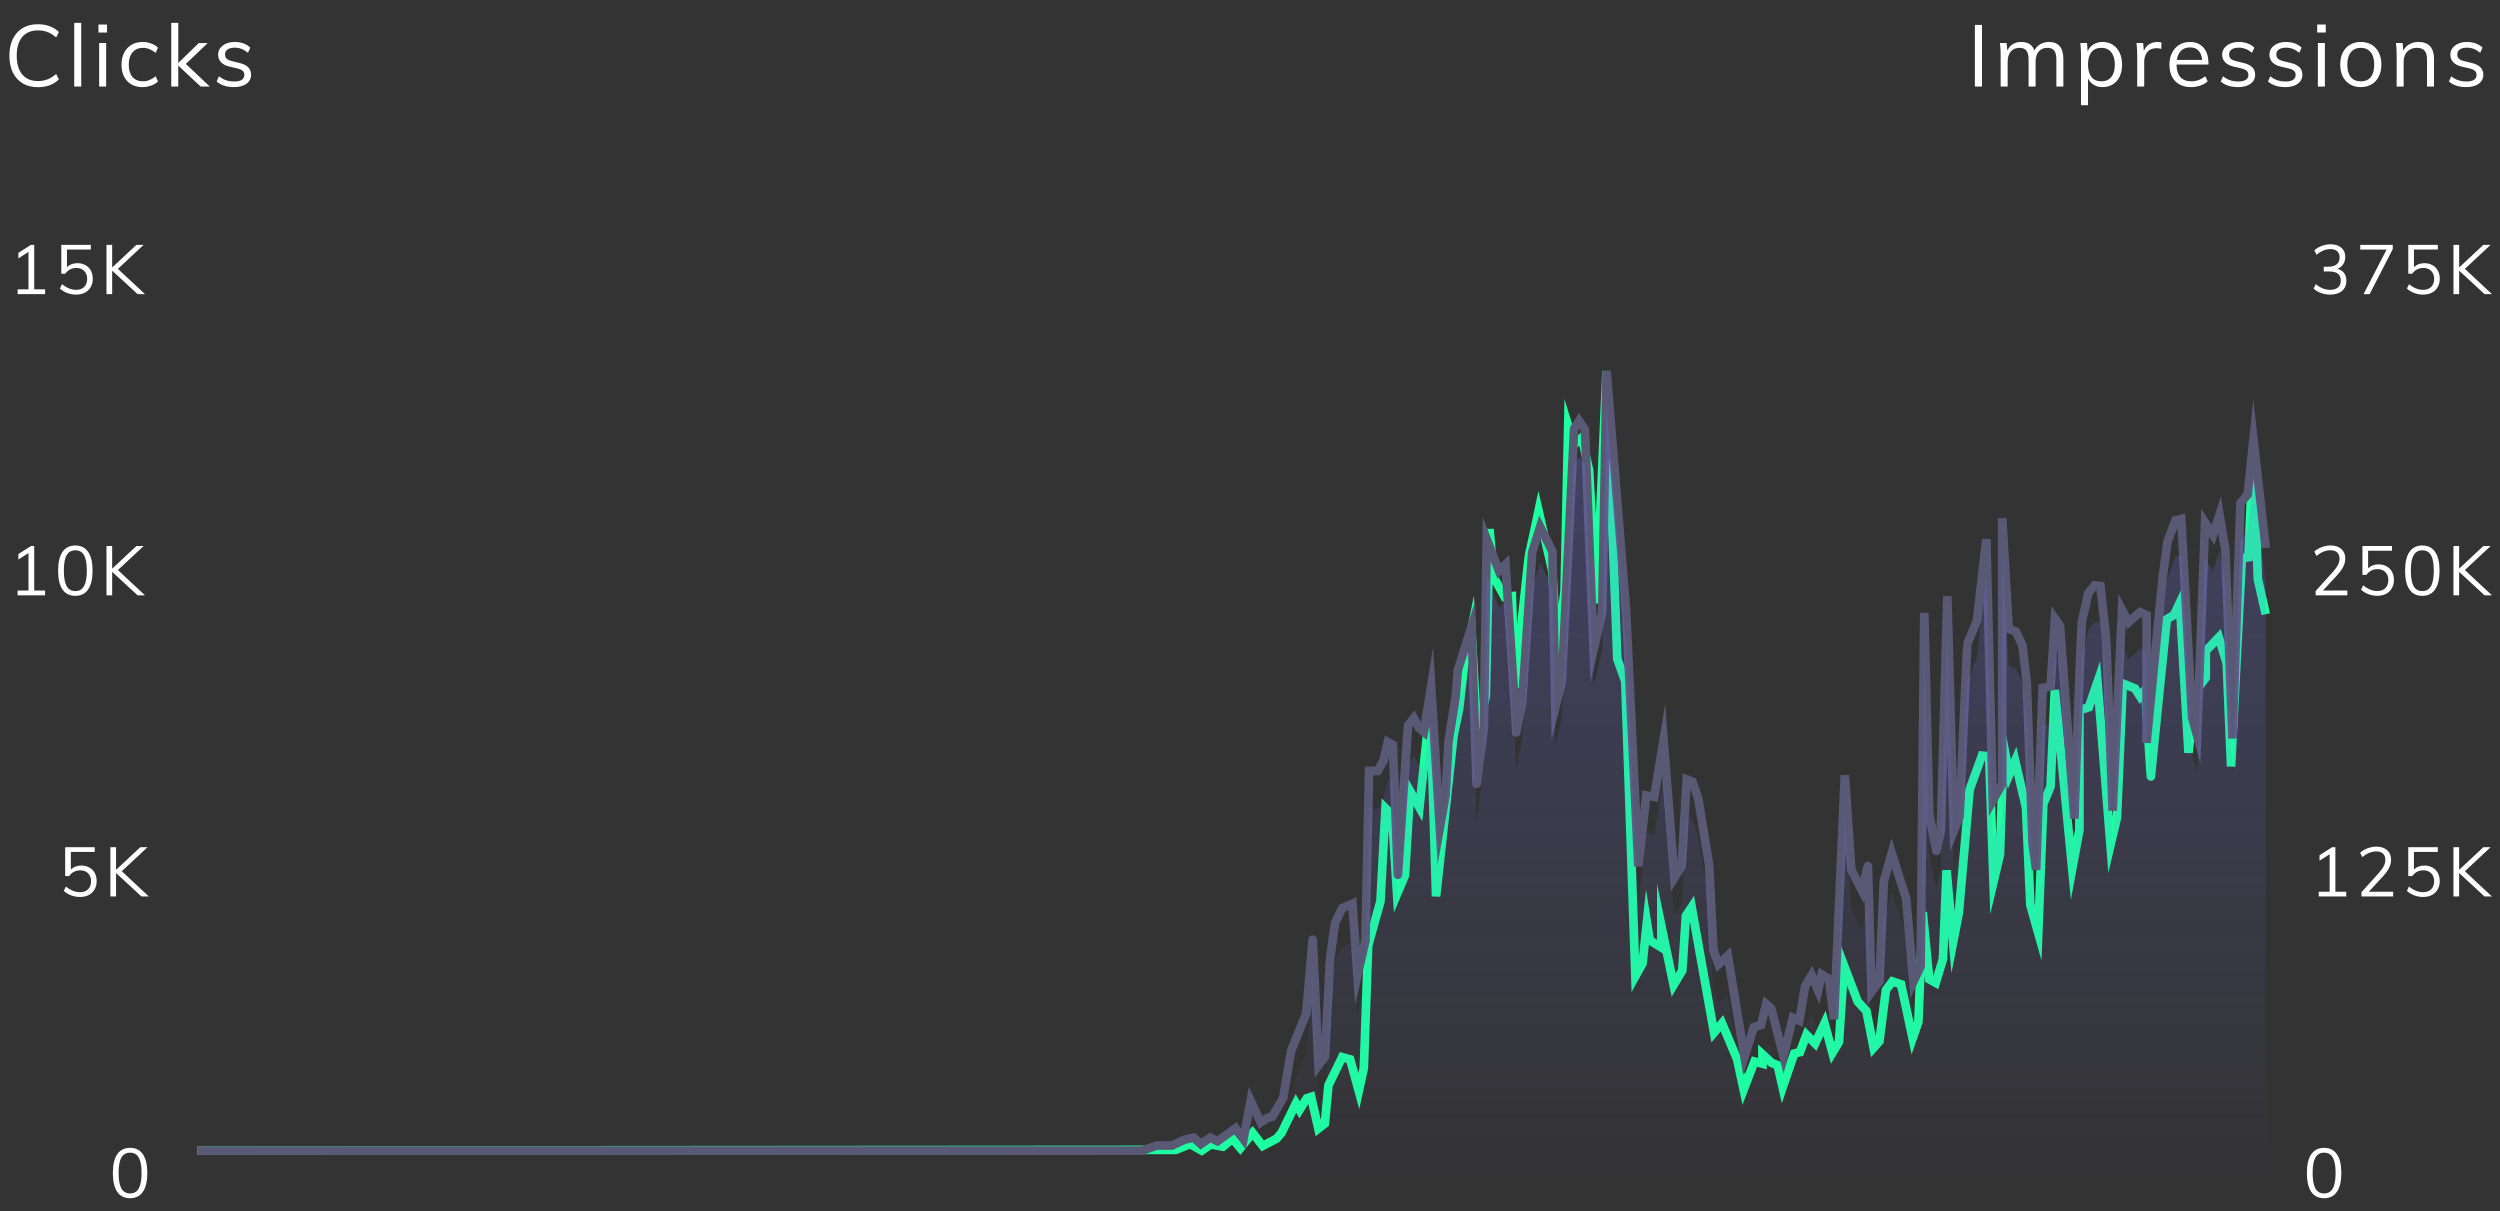 <svg width="289" height="140" viewBox="0 0 289 140" fill="none" xmlns="http://www.w3.org/2000/svg">
<rect x="0" y="0" width="289" height="140" fill="#333333" stroke="none"/>
<path d="M270.211 31.072C270.547 31.168 270.803 31.333 270.979 31.568C271.155 31.803 271.243 32.099 271.243 32.456C271.243 32.952 271.075 33.344 270.739 33.632C270.403 33.915 269.947 34.056 269.371 34.056C269.003 34.056 268.649 33.995 268.307 33.872C267.971 33.749 267.686 33.576 267.451 33.352L267.707 32.848C268.235 33.285 268.785 33.504 269.355 33.504C269.761 33.504 270.067 33.413 270.275 33.232C270.489 33.051 270.595 32.784 270.595 32.432C270.595 31.733 270.158 31.384 269.283 31.384H268.627V30.832H269.155C269.577 30.832 269.899 30.739 270.123 30.552C270.347 30.365 270.459 30.099 270.459 29.752C270.459 29.443 270.366 29.205 270.179 29.04C269.998 28.875 269.739 28.792 269.403 28.792C268.859 28.792 268.321 29.011 267.787 29.448L267.539 28.944C267.769 28.725 268.049 28.555 268.379 28.432C268.715 28.304 269.065 28.24 269.427 28.24C269.939 28.24 270.347 28.371 270.651 28.632C270.961 28.893 271.115 29.245 271.115 29.688C271.115 30.013 271.035 30.299 270.875 30.544C270.715 30.789 270.494 30.965 270.211 31.072ZM276.604 28.304V28.792L273.932 34H273.228L275.884 28.856H272.844V28.304H276.604ZM280.261 30.424C280.619 30.424 280.931 30.501 281.197 30.656C281.469 30.805 281.677 31.016 281.821 31.288C281.965 31.56 282.037 31.875 282.037 32.232C282.037 32.589 281.957 32.907 281.797 33.184C281.643 33.461 281.419 33.677 281.125 33.832C280.837 33.981 280.499 34.056 280.109 34.056C279.763 34.056 279.421 33.995 279.085 33.872C278.749 33.744 278.467 33.571 278.237 33.352L278.485 32.848C279.013 33.285 279.555 33.504 280.109 33.504C280.509 33.504 280.821 33.392 281.045 33.168C281.275 32.939 281.389 32.629 281.389 32.24C281.389 31.861 281.277 31.557 281.053 31.328C280.829 31.093 280.531 30.976 280.157 30.976C279.613 30.976 279.179 31.197 278.853 31.64H278.397V28.304H281.813V28.848H279.053V30.88C279.368 30.576 279.771 30.424 280.261 30.424ZM287.214 34L284.278 31.288V34H283.622V28.304H284.278V30.92L287.078 28.304H287.918L284.942 31.08L288.07 34H287.214Z" fill="white"/>
<path d="M271.354 68.265V68.817H267.69V68.321L269.682 66.113C269.948 65.814 270.143 65.545 270.266 65.305C270.388 65.065 270.45 64.825 270.45 64.585C270.45 64.27 270.359 64.03 270.178 63.865C269.996 63.694 269.738 63.609 269.402 63.609C268.858 63.609 268.319 63.827 267.786 64.265L267.538 63.761C267.762 63.547 268.044 63.377 268.386 63.249C268.727 63.121 269.071 63.057 269.418 63.057C269.94 63.057 270.354 63.193 270.658 63.465C270.962 63.731 271.114 64.094 271.114 64.553C271.114 64.878 271.039 65.193 270.89 65.497C270.746 65.795 270.503 66.131 270.162 66.505L268.538 68.265H271.354ZM274.962 65.241C275.32 65.241 275.632 65.318 275.898 65.473C276.17 65.622 276.378 65.833 276.522 66.105C276.666 66.377 276.738 66.691 276.738 67.049C276.738 67.406 276.658 67.723 276.498 68.001C276.344 68.278 276.12 68.494 275.826 68.649C275.538 68.798 275.2 68.873 274.81 68.873C274.464 68.873 274.122 68.811 273.786 68.689C273.45 68.561 273.168 68.387 272.938 68.169L273.186 67.665C273.714 68.102 274.256 68.321 274.81 68.321C275.21 68.321 275.522 68.209 275.746 67.985C275.976 67.755 276.09 67.446 276.09 67.057C276.09 66.678 275.978 66.374 275.754 66.145C275.53 65.91 275.232 65.793 274.858 65.793C274.314 65.793 273.88 66.014 273.554 66.457H273.098V63.121H276.514V63.665H273.754V65.697C274.069 65.393 274.472 65.241 274.962 65.241ZM280.019 68.881C279.369 68.881 278.873 68.635 278.531 68.145C278.195 67.649 278.027 66.923 278.027 65.969C278.027 65.014 278.195 64.291 278.531 63.801C278.873 63.305 279.369 63.057 280.019 63.057C280.67 63.057 281.163 63.305 281.499 63.801C281.841 64.291 282.011 65.011 282.011 65.961C282.011 66.915 281.841 67.641 281.499 68.137C281.163 68.633 280.67 68.881 280.019 68.881ZM280.019 68.329C280.473 68.329 280.806 68.137 281.019 67.753C281.238 67.369 281.347 66.771 281.347 65.961C281.347 65.155 281.241 64.563 281.027 64.185C280.814 63.806 280.478 63.617 280.019 63.617C279.566 63.617 279.23 63.806 279.011 64.185C278.798 64.563 278.691 65.155 278.691 65.961C278.691 66.766 278.798 67.363 279.011 67.753C279.23 68.137 279.566 68.329 280.019 68.329ZM287.212 68.817L284.276 66.105V68.817H283.62V63.121H284.276V65.737L287.076 63.121H287.916L284.94 65.897L288.068 68.817H287.212Z" fill="white"/>
<path d="M271.226 103.081V103.633H268.05V103.081H269.306V98.753L268.138 99.497V98.865L269.594 97.937H269.97V103.081H271.226ZM276.65 103.081V103.633H272.986V103.137L274.978 100.929C275.245 100.631 275.44 100.361 275.562 100.121C275.685 99.881 275.746 99.641 275.746 99.401C275.746 99.087 275.656 98.847 275.474 98.681C275.293 98.51 275.034 98.425 274.698 98.425C274.154 98.425 273.616 98.644 273.082 99.081L272.834 98.577C273.058 98.364 273.341 98.193 273.682 98.065C274.024 97.937 274.368 97.873 274.714 97.873C275.237 97.873 275.65 98.009 275.954 98.281C276.258 98.548 276.41 98.91 276.41 99.369C276.41 99.695 276.336 100.009 276.186 100.313C276.042 100.612 275.8 100.948 275.458 101.321L273.834 103.081H276.65ZM280.259 100.057C280.617 100.057 280.929 100.135 281.195 100.289C281.467 100.439 281.675 100.649 281.819 100.921C281.963 101.193 282.035 101.508 282.035 101.865C282.035 102.223 281.955 102.54 281.795 102.817C281.641 103.095 281.417 103.311 281.123 103.465C280.835 103.615 280.497 103.689 280.107 103.689C279.761 103.689 279.419 103.628 279.083 103.505C278.747 103.377 278.465 103.204 278.235 102.985L278.483 102.481C279.011 102.919 279.553 103.137 280.107 103.137C280.507 103.137 280.819 103.025 281.043 102.801C281.273 102.572 281.387 102.263 281.387 101.873C281.387 101.495 281.275 101.191 281.051 100.961C280.827 100.727 280.529 100.609 280.155 100.609C279.611 100.609 279.177 100.831 278.851 101.273H278.395V97.937H281.811V98.481H279.051V100.513C279.366 100.209 279.769 100.057 280.259 100.057ZM287.212 103.633L284.276 100.921V103.633H283.62V97.937H284.276V100.553L287.076 97.937H287.916L284.94 100.713L288.068 103.633H287.212Z" fill="white"/>
<path d="M268.667 138.514C268.017 138.514 267.521 138.268 267.179 137.778C266.843 137.282 266.675 136.556 266.675 135.602C266.675 134.647 266.843 133.924 267.179 133.434C267.521 132.938 268.017 132.69 268.667 132.69C269.318 132.69 269.811 132.938 270.147 133.434C270.489 133.924 270.659 134.644 270.659 135.594C270.659 136.548 270.489 137.274 270.147 137.77C269.811 138.266 269.318 138.514 268.667 138.514ZM268.667 137.962C269.121 137.962 269.454 137.77 269.667 137.386C269.886 137.002 269.995 136.404 269.995 135.594C269.995 134.788 269.889 134.196 269.675 133.818C269.462 133.439 269.126 133.25 268.667 133.25C268.214 133.25 267.878 133.439 267.659 133.818C267.446 134.196 267.339 134.788 267.339 135.594C267.339 136.399 267.446 136.996 267.659 137.386C267.878 137.77 268.214 137.962 268.667 137.962Z" fill="white"/>
<path d="M5.213 33.448V34H2.037V33.448H3.293V29.12L2.125 29.864V29.232L3.581 28.304H3.957V33.448H5.213ZM8.95 30.424C9.307 30.424 9.619 30.501 9.886 30.656C10.158 30.805 10.366 31.016 10.51 31.288C10.654 31.56 10.726 31.875 10.726 32.232C10.726 32.589 10.646 32.907 10.486 33.184C10.331 33.461 10.107 33.677 9.814 33.832C9.526 33.981 9.187 34.056 8.798 34.056C8.451 34.056 8.11 33.995 7.774 33.872C7.438 33.744 7.155 33.571 6.926 33.352L7.174 32.848C7.702 33.285 8.243 33.504 8.798 33.504C9.198 33.504 9.51 33.392 9.734 33.168C9.963 32.939 10.078 32.629 10.078 32.24C10.078 31.861 9.966 31.557 9.742 31.328C9.518 31.093 9.219 30.976 8.846 30.976C8.302 30.976 7.867 31.197 7.542 31.64H7.086V28.304H10.502V28.848H7.742V30.88C8.056 30.576 8.459 30.424 8.95 30.424ZM15.902 34L12.966 31.288V34H12.31V28.304H12.966V30.92L15.767 28.304H16.607L13.63 31.08L16.759 34H15.902Z" fill="white"/>
<path d="M5.213 68.265V68.817H2.037V68.265H3.293V63.937L2.125 64.681V64.049L3.581 63.121H3.957V68.265H5.213ZM8.71 68.881C8.059 68.881 7.563 68.635 7.222 68.145C6.886 67.649 6.718 66.923 6.718 65.969C6.718 65.014 6.886 64.291 7.222 63.801C7.563 63.305 8.059 63.057 8.71 63.057C9.36 63.057 9.854 63.305 10.19 63.801C10.531 64.291 10.702 65.011 10.702 65.961C10.702 66.915 10.531 67.641 10.19 68.137C9.854 68.633 9.36 68.881 8.71 68.881ZM8.71 68.329C9.163 68.329 9.496 68.137 9.71 67.753C9.928 67.369 10.038 66.771 10.038 65.961C10.038 65.155 9.931 64.563 9.718 64.185C9.504 63.806 9.168 63.617 8.71 63.617C8.256 63.617 7.92 63.806 7.702 64.185C7.488 64.563 7.382 65.155 7.382 65.961C7.382 66.766 7.488 67.363 7.702 67.753C7.92 68.137 8.256 68.329 8.71 68.329ZM15.902 68.817L12.966 66.105V68.817H12.31V63.121H12.966V65.737L15.767 63.121H16.607L13.63 65.897L16.759 68.817H15.902Z" fill="white"/>
<path d="M9.398 100.057C9.755 100.057 10.067 100.135 10.334 100.289C10.606 100.439 10.814 100.649 10.958 100.921C11.102 101.193 11.174 101.508 11.174 101.865C11.174 102.223 11.094 102.54 10.934 102.817C10.779 103.095 10.555 103.311 10.262 103.465C9.974 103.615 9.635 103.689 9.246 103.689C8.899 103.689 8.558 103.628 8.222 103.505C7.886 103.377 7.603 103.204 7.374 102.985L7.622 102.481C8.15 102.919 8.691 103.137 9.246 103.137C9.646 103.137 9.958 103.025 10.182 102.801C10.411 102.572 10.526 102.263 10.526 101.873C10.526 101.495 10.414 101.191 10.19 100.961C9.966 100.727 9.667 100.609 9.294 100.609C8.75 100.609 8.315 100.831 7.99 101.273H7.534V97.937H10.95V98.481H8.19V100.513C8.505 100.209 8.907 100.057 9.398 100.057ZM16.351 103.633L13.415 100.921V103.633H12.759V97.937H13.415V100.553L16.215 97.937H17.055L14.079 100.713L17.207 103.633H16.351Z" fill="white"/>
<path d="M15.038 138.514C14.387 138.514 13.891 138.268 13.55 137.778C13.214 137.282 13.046 136.556 13.046 135.602C13.046 134.647 13.214 133.924 13.55 133.434C13.891 132.938 14.387 132.69 15.038 132.69C15.688 132.69 16.182 132.938 16.518 133.434C16.859 133.924 17.03 134.644 17.03 135.594C17.03 136.548 16.859 137.274 16.518 137.77C16.182 138.266 15.688 138.514 15.038 138.514ZM15.038 137.962C15.491 137.962 15.825 137.77 16.038 137.386C16.256 137.002 16.366 136.404 16.366 135.594C16.366 134.788 16.259 134.196 16.046 133.818C15.832 133.439 15.496 133.25 15.038 133.25C14.585 133.25 14.248 133.439 14.03 133.818C13.816 134.196 13.71 134.788 13.71 135.594C13.71 136.399 13.816 136.996 14.03 137.386C14.248 137.77 14.585 137.962 15.038 137.962Z" fill="white"/>
<path d="M22.81 133.01L131.408 132.926H135.915L137.585 132.259L138.92 133.01L139.964 132.301L141.383 132.551L142.468 131.634L143.386 132.718L144.805 130.966L145.974 132.468L147.56 131.634L148.144 130.966L149.813 127.547L150.231 128.298L151.065 126.963L151.566 126.796L152.401 130.466L153.152 129.882L153.57 125.462L155.156 122.209L156.074 122.46L157.076 126.129L157.66 123.46L158.161 109.282L159.58 104.195L160.164 93.436L160.915 94.187L161.5 103.361L162.418 101.193L163.002 91.435L164.087 93.353L165.339 81.427L166.007 103.611C166.007 103.611 168.01 85.43 168.01 85.263C168.01 85.097 168.678 81.927 168.678 81.927L169.263 76.84L170.097 72.753L170.765 84.93L171.767 80.426L172.184 61.161L172.685 66.749L173.937 69L174.772 68.917L175.106 79.509C175.106 79.509 176.692 64.33 176.775 64.08C176.859 63.83 177.86 59.076 177.86 59.076L179.446 65.998L180.031 75.505L180.865 68.333L181.283 49.235L181.95 51.403L182.869 50.569L183.703 54.405L184.538 69.751L185.707 42.896L186.959 76.173L187.877 78.758L189.046 112.869L189.88 111.367L190.381 106.614L190.715 108.699L192.051 109.533V107.031L193.47 113.869L194.471 112.201L194.889 105.863L195.556 104.862L198.144 119.374L199.062 118.29L200.815 122.46L201.566 125.962L202.819 122.71L203.737 122.96V121.876L204.822 122.877L205.49 123.127L206.074 125.712L207.41 121.792L208.077 121.626L208.829 119.624L209.83 120.625L210.915 118.29L211.834 121.709L212.585 120.458L213.169 111.618L214.755 115.788L215.757 116.872L216.592 121.125L217.259 120.375L218.011 114.453L218.762 113.452L219.764 113.786L221.099 120.041L221.767 118.123L222.268 105.446L223.019 113.202L223.77 113.619L224.605 110.867L225.022 100.609L225.774 108.949L226.441 105.529L227.693 91.268L229.113 87.348L229.947 87.432L230.448 101.943L231.199 98.774L231.617 86.097L232.284 89.517L232.952 87.932L234.204 93.353L234.705 104.612L235.623 107.865L236.208 92.936L237.042 90.934L237.543 79.759L239.547 100.442L240.381 95.939V82.094L241.466 81.76L242.468 78.841L243.971 97.69L244.722 94.521L245.256 82.194L245.39 79.008L246.809 79.592L247.393 80.51L247.977 79.759C247.977 79.759 248.645 90.017 248.645 89.767C248.645 89.517 250.482 71.586 250.482 71.586L251.316 71.085L251.984 69.668L252.986 87.015L253.737 80.009L254.989 78.341V75.255L256.492 73.671L257.41 76.673L257.911 88.599L259.163 64.497L259.914 64.413L260.498 51.32L260.999 66.915L261.917 71.002" stroke="#1DFFA0" stroke-miterlimit="10"/>
<path d="M22.81 133.01H132.056L133.726 132.426H135.478L136.897 131.758L137.982 131.508L138.816 132.259L139.901 131.508L140.736 131.925L142.822 130.423L143.741 131.675L144.575 127.252L145.743 129.756L146.495 129.255L147.079 129.088L148.331 126.919L149.249 121.495L151.001 117.156C151.001 117.156 151.752 108.395 151.752 108.562C151.752 108.729 152.42 123.164 152.42 123.164L153.171 122.163L153.755 110.815L154.34 106.643L155.174 104.974L156.343 104.474L156.927 112.734L157.845 108.729L158.262 89.121H159.264L159.931 87.953L160.432 85.784L161.016 86.117C161.016 86.117 161.601 101.47 161.601 101.136C161.601 100.802 162.769 83.865 162.769 83.865L163.437 83.03L164.021 84.115L164.605 84.615L165.44 79.359L166.441 95.713L167.109 91.958L167.443 85.784L168.277 80.527L168.528 77.44L170.113 72.433C170.113 72.433 170.698 90.957 170.698 90.79C170.698 90.623 171.532 84.115 171.532 84.115L171.866 62.337L173.285 66.009L174.036 65.258C174.036 65.258 175.371 85.033 175.288 84.866C175.204 84.699 175.955 81.278 175.955 81.278L177.124 63.839L178.042 60.919L179.461 63.756L179.794 81.778L180.546 78.775L181.964 49.571L182.549 48.654L183.216 49.655L184.218 75.103L185.219 70.765L185.72 42.896L187.973 70.514L189.392 100.135L190.31 91.958L191.228 92.125L192.313 85.533L193.565 101.47L194.4 100.135L194.984 90.122L195.652 90.373L196.319 92.292L197.571 99.968L198.072 109.814L198.656 111.483L199.741 110.481L201.66 122.163L202.745 118.742L203.58 118.491L204.164 116.072L204.748 116.572L206.167 122.079L207.252 117.657L208.003 117.991L208.671 113.986L209.422 112.734L210.173 114.486L210.591 112.651L211.425 113.151L212.009 117.824L213.261 89.622L214.012 100.552L215.264 102.972C215.264 102.972 215.932 99.885 215.932 100.135C215.932 100.385 216.349 114.653 216.349 114.653L217.267 113.402L217.768 101.887L218.686 98.633L220.355 103.89L221.19 113.485L222.024 111.733L222.442 70.848C222.442 70.848 223.026 93.877 223.026 94.044C223.026 94.211 223.86 98.55 223.86 98.383C223.86 98.216 224.361 95.963 224.361 95.963L225.112 68.929L225.863 96.046L226.531 94.378C226.531 94.378 227.366 74.519 227.449 74.353C227.533 74.186 228.534 71.766 228.534 71.766L229.619 62.337L230.37 92.542L231.455 90.623V59.918L232.206 72.684L233.041 73.017L233.792 74.603L234.293 78.858L234.96 97.465L235.378 100.552L236.129 79.526L237.047 79.359L237.548 71.516L238.132 72.35L239.801 94.628C239.801 94.628 240.552 71.683 240.719 71.432C240.886 71.182 241.387 68.595 241.387 68.595L242.138 67.677L242.805 67.761L243.473 73.852L244.224 93.71L245.309 70.514L246.06 71.933L247.396 70.765L248.147 71.098V85.867L249.983 66.927L250.567 62.588L251.485 60.168L252.153 60.001L253.405 82.947L253.989 85.033L254.907 60.418L255.825 61.837L256.576 59.501L257.244 63.505L258.078 85.366L258.996 58.166L259.831 57.164L260.499 50.823L261.917 63.339" stroke="#595976" stroke-miterlimit="10"/>
<path d="M22.81 137.651H132.056L133.726 137.064H135.478L136.897 136.392L137.982 136.14L138.816 136.896L139.901 136.14L140.736 136.56L142.822 135.049L143.741 136.308L144.575 131.859L145.743 134.377L146.495 133.874L147.079 133.706L148.331 131.523L149.249 126.067L151.001 121.702C151.001 121.702 151.752 112.888 151.752 113.056C151.752 113.224 152.42 127.746 152.42 127.746L153.171 126.738L153.755 115.322L154.34 111.125L155.174 109.446L156.343 108.942L156.927 117.253L157.845 113.224L158.262 93.497H159.264L159.931 92.322L160.432 90.139L161.016 90.475C161.016 90.475 161.601 105.921 161.601 105.585C161.601 105.249 162.769 88.209 162.769 88.209L163.437 87.369L164.021 88.46L164.605 88.964L165.44 83.676L166.441 100.128L167.109 96.351L167.443 90.139L168.277 84.851L168.528 81.745L170.113 76.708C170.113 76.708 170.697 95.344 170.697 95.176C170.697 95.008 171.532 88.46 171.532 88.46L171.866 66.551L173.285 70.245L174.036 69.489C174.036 69.489 175.371 89.384 175.288 89.216C175.204 89.048 175.955 85.606 175.955 85.606L177.124 68.062L178.042 65.124L179.461 67.978L179.794 86.11L180.546 83.088L181.964 53.708L182.549 52.784L183.216 53.792L184.218 79.394L185.219 75.029L185.72 46.992L187.973 74.778L189.392 104.577L190.31 96.351L191.228 96.519L192.313 89.887L193.565 105.921L194.4 104.577L194.984 94.504L195.652 94.756L196.319 96.687L197.571 104.41L198.072 114.315L198.656 115.994L199.741 114.986L201.66 126.738L202.745 123.297L203.58 123.045L204.164 120.611L204.748 121.114L206.167 126.655L207.252 122.206L208.003 122.541L208.671 118.512L209.422 117.253L210.173 119.016L210.591 117.169L211.425 117.673L212.009 122.373L213.261 94.001L214.012 104.997L215.264 107.432C215.264 107.432 215.932 104.326 215.932 104.577C215.932 104.829 216.349 119.184 216.349 119.184L217.267 117.924L217.768 106.34L218.686 103.066L220.355 108.355L221.19 118.008L222.024 116.246L222.442 75.113C222.442 75.113 223.026 98.282 223.026 98.45C223.026 98.618 223.86 102.983 223.86 102.815C223.86 102.647 224.361 100.38 224.361 100.38L225.112 73.183L225.863 100.464L226.531 98.785C226.531 98.785 227.366 78.807 227.449 78.639C227.533 78.471 228.534 76.037 228.534 76.037L229.619 66.551L230.37 96.939L231.455 95.008V64.117L232.206 76.96L233.041 77.296L233.792 78.891L234.293 83.172L234.96 101.891L235.378 104.997L236.129 83.843L237.047 83.676L237.548 75.785L238.132 76.624L239.801 99.037C239.801 99.037 240.552 75.953 240.719 75.701C240.886 75.449 241.387 72.847 241.387 72.847L242.138 71.924L242.805 72.007L243.473 78.135L244.224 98.114L245.309 74.778L246.06 76.205L247.396 75.029L248.147 75.365V90.223L249.983 71.168L250.567 66.803L251.485 64.369L252.153 64.201L253.405 87.285L253.989 89.384L254.907 64.62L255.825 66.047L256.576 63.697L257.244 67.726L258.078 89.719L258.996 62.354L259.831 61.347L260.499 54.967L261.917 67.558V139.666H22.81V137.651Z" fill="url(#paint0_linear)"/>
<path d="M4.384 10.08C3.711 10.08 3.124 9.933 2.624 9.64C2.131 9.347 1.751 8.927 1.484 8.38C1.217 7.827 1.084 7.177 1.084 6.43C1.084 5.683 1.217 5.04 1.484 4.5C1.751 3.953 2.131 3.533 2.624 3.24C3.124 2.947 3.711 2.8 4.384 2.8C4.877 2.8 5.327 2.877 5.734 3.03C6.147 3.177 6.504 3.4 6.804 3.7L6.494 4.33C6.154 4.037 5.817 3.827 5.484 3.7C5.157 3.573 4.794 3.51 4.394 3.51C3.614 3.51 3.007 3.763 2.574 4.27C2.147 4.777 1.934 5.497 1.934 6.43C1.934 7.37 2.147 8.097 2.574 8.61C3.001 9.117 3.607 9.37 4.394 9.37C4.794 9.37 5.157 9.307 5.484 9.18C5.817 9.053 6.154 8.843 6.494 8.55L6.804 9.18C6.504 9.48 6.147 9.707 5.734 9.86C5.327 10.007 4.877 10.08 4.384 10.08ZM8.58 2.64H9.39V10H8.58V2.64ZM11.463 4.97H12.273V10H11.463V4.97ZM12.373 2.84V3.76H11.383V2.84H12.373ZM16.455 10.07C15.969 10.07 15.542 9.963 15.175 9.75C14.815 9.537 14.535 9.237 14.335 8.85C14.142 8.457 14.045 8 14.045 7.48C14.045 6.96 14.145 6.503 14.345 6.11C14.545 5.71 14.829 5.4 15.195 5.18C15.569 4.96 16.002 4.85 16.495 4.85C16.835 4.85 17.162 4.91 17.475 5.03C17.795 5.143 18.059 5.303 18.265 5.51L17.995 6.11C17.742 5.91 17.495 5.763 17.255 5.67C17.022 5.577 16.782 5.53 16.535 5.53C16.022 5.53 15.619 5.703 15.325 6.05C15.032 6.39 14.885 6.867 14.885 7.48C14.885 8.087 15.029 8.56 15.315 8.9C15.609 9.233 16.015 9.4 16.535 9.4C16.782 9.4 17.022 9.353 17.255 9.26C17.495 9.167 17.742 9.02 17.995 8.82L18.265 9.42C18.052 9.62 17.782 9.78 17.455 9.9C17.135 10.013 16.802 10.07 16.455 10.07ZM23.187 10L20.607 7.58V10H19.797V2.64H20.607V7.28L22.977 4.98H24.007L21.487 7.39L24.247 10H23.187ZM27.055 10.07C26.209 10.07 25.538 9.853 25.045 9.42L25.315 8.82C25.588 9.033 25.865 9.187 26.145 9.28C26.425 9.373 26.738 9.42 27.085 9.42C27.465 9.42 27.752 9.357 27.945 9.23C28.145 9.097 28.245 8.907 28.245 8.66C28.245 8.46 28.178 8.3 28.045 8.18C27.912 8.06 27.692 7.967 27.385 7.9L26.535 7.7C26.115 7.607 25.788 7.44 25.555 7.2C25.328 6.96 25.215 6.673 25.215 6.34C25.215 5.9 25.392 5.543 25.745 5.27C26.099 4.99 26.565 4.85 27.145 4.85C27.498 4.85 27.832 4.907 28.145 5.02C28.459 5.133 28.722 5.297 28.935 5.51L28.665 6.1C28.192 5.707 27.685 5.51 27.145 5.51C26.785 5.51 26.505 5.58 26.305 5.72C26.112 5.853 26.015 6.043 26.015 6.29C26.015 6.497 26.075 6.66 26.195 6.78C26.322 6.9 26.522 6.993 26.795 7.06L27.645 7.27C28.112 7.377 28.459 7.543 28.685 7.77C28.912 7.99 29.025 8.28 29.025 8.64C29.025 9.073 28.849 9.42 28.495 9.68C28.142 9.94 27.662 10.07 27.055 10.07Z" fill="white"/>
<path d="M228.297 2.88H229.117V10H228.297V2.88ZM236.855 4.85C237.968 4.85 238.525 5.513 238.525 6.84V10H237.715V6.88C237.715 6.407 237.632 6.063 237.465 5.85C237.305 5.637 237.042 5.53 236.675 5.53C236.248 5.53 235.915 5.673 235.675 5.96C235.435 6.247 235.315 6.637 235.315 7.13V10H234.505V6.88C234.505 6.413 234.422 6.073 234.255 5.86C234.088 5.64 233.822 5.53 233.455 5.53C233.028 5.53 232.692 5.673 232.445 5.96C232.205 6.247 232.085 6.637 232.085 7.13V10H231.275V6.38C231.275 5.86 231.248 5.39 231.195 4.97H231.965L232.045 5.85C232.185 5.53 232.392 5.283 232.665 5.11C232.945 4.937 233.268 4.85 233.635 4.85C234.035 4.85 234.362 4.93 234.615 5.09C234.868 5.25 235.055 5.497 235.175 5.83C235.328 5.53 235.552 5.293 235.845 5.12C236.145 4.94 236.482 4.85 236.855 4.85ZM243.074 4.85C243.514 4.85 243.904 4.96 244.244 5.18C244.584 5.4 244.848 5.71 245.034 6.11C245.221 6.503 245.314 6.96 245.314 7.48C245.314 8 245.221 8.457 245.034 8.85C244.848 9.237 244.584 9.537 244.244 9.75C243.911 9.963 243.521 10.07 243.074 10.07C242.681 10.07 242.338 9.983 242.044 9.81C241.751 9.637 241.528 9.39 241.374 9.07V12.16H240.564V6.38C240.564 5.86 240.538 5.39 240.484 4.97H241.254L241.334 5.94C241.474 5.593 241.694 5.327 241.994 5.14C242.301 4.947 242.661 4.85 243.074 4.85ZM242.924 9.4C243.418 9.4 243.798 9.233 244.064 8.9C244.338 8.567 244.474 8.093 244.474 7.48C244.474 6.867 244.338 6.39 244.064 6.05C243.791 5.703 243.411 5.53 242.924 5.53C242.424 5.53 242.041 5.697 241.774 6.03C241.508 6.363 241.374 6.84 241.374 7.46C241.374 8.08 241.508 8.56 241.774 8.9C242.041 9.233 242.424 9.4 242.924 9.4ZM249.4 4.85C249.567 4.85 249.72 4.87 249.86 4.91L249.84 5.65C249.687 5.597 249.51 5.57 249.31 5.57C248.824 5.57 248.46 5.723 248.22 6.03C247.987 6.33 247.87 6.697 247.87 7.13V10H247.06V6.38C247.06 5.86 247.034 5.39 246.98 4.97H247.75L247.83 5.9C247.957 5.56 248.16 5.3 248.44 5.12C248.72 4.94 249.04 4.85 249.4 4.85ZM255.296 7.46H251.606C251.612 8.1 251.759 8.583 252.046 8.91C252.339 9.237 252.762 9.4 253.316 9.4C253.902 9.4 254.442 9.203 254.936 8.81L255.206 9.4C254.986 9.607 254.702 9.77 254.356 9.89C254.016 10.01 253.666 10.07 253.306 10.07C252.519 10.07 251.902 9.84 251.456 9.38C251.009 8.913 250.786 8.277 250.786 7.47C250.786 6.957 250.886 6.503 251.086 6.11C251.286 5.71 251.566 5.4 251.926 5.18C252.286 4.96 252.696 4.85 253.156 4.85C253.822 4.85 254.346 5.07 254.726 5.51C255.106 5.943 255.296 6.543 255.296 7.31V7.46ZM253.166 5.48C252.746 5.48 252.402 5.607 252.136 5.86C251.876 6.113 251.709 6.47 251.636 6.93H254.566C254.526 6.457 254.386 6.097 254.146 5.85C253.912 5.603 253.586 5.48 253.166 5.48ZM258.725 10.07C257.878 10.07 257.208 9.853 256.715 9.42L256.985 8.82C257.258 9.033 257.535 9.187 257.815 9.28C258.095 9.373 258.408 9.42 258.755 9.42C259.135 9.42 259.422 9.357 259.615 9.23C259.815 9.097 259.915 8.907 259.915 8.66C259.915 8.46 259.848 8.3 259.715 8.18C259.582 8.06 259.362 7.967 259.055 7.9L258.205 7.7C257.785 7.607 257.458 7.44 257.225 7.2C256.998 6.96 256.885 6.673 256.885 6.34C256.885 5.9 257.062 5.543 257.415 5.27C257.768 4.99 258.235 4.85 258.815 4.85C259.168 4.85 259.502 4.907 259.815 5.02C260.128 5.133 260.392 5.297 260.605 5.51L260.335 6.1C259.862 5.707 259.355 5.51 258.815 5.51C258.455 5.51 258.175 5.58 257.975 5.72C257.782 5.853 257.685 6.043 257.685 6.29C257.685 6.497 257.745 6.66 257.865 6.78C257.992 6.9 258.192 6.993 258.465 7.06L259.315 7.27C259.782 7.377 260.128 7.543 260.355 7.77C260.582 7.99 260.695 8.28 260.695 8.64C260.695 9.073 260.518 9.42 260.165 9.68C259.812 9.94 259.332 10.07 258.725 10.07ZM264.186 10.07C263.339 10.07 262.669 9.853 262.176 9.42L262.446 8.82C262.719 9.033 262.996 9.187 263.276 9.28C263.556 9.373 263.869 9.42 264.216 9.42C264.596 9.42 264.883 9.357 265.076 9.23C265.276 9.097 265.376 8.907 265.376 8.66C265.376 8.46 265.309 8.3 265.176 8.18C265.043 8.06 264.823 7.967 264.516 7.9L263.666 7.7C263.246 7.607 262.919 7.44 262.686 7.2C262.459 6.96 262.346 6.673 262.346 6.34C262.346 5.9 262.523 5.543 262.876 5.27C263.229 4.99 263.696 4.85 264.276 4.85C264.629 4.85 264.963 4.907 265.276 5.02C265.589 5.133 265.853 5.297 266.066 5.51L265.796 6.1C265.323 5.707 264.816 5.51 264.276 5.51C263.916 5.51 263.636 5.58 263.436 5.72C263.243 5.853 263.146 6.043 263.146 6.29C263.146 6.497 263.206 6.66 263.326 6.78C263.453 6.9 263.653 6.993 263.926 7.06L264.776 7.27C265.243 7.377 265.589 7.543 265.816 7.77C266.043 7.99 266.156 8.28 266.156 8.64C266.156 9.073 265.979 9.42 265.626 9.68C265.273 9.94 264.793 10.07 264.186 10.07ZM267.947 4.97H268.757V10H267.947V4.97ZM268.857 2.84V3.76H267.867V2.84H268.857ZM272.91 10.07C272.436 10.07 272.02 9.963 271.66 9.75C271.3 9.537 271.02 9.233 270.82 8.84C270.626 8.447 270.53 7.987 270.53 7.46C270.53 6.933 270.626 6.473 270.82 6.08C271.02 5.687 271.3 5.383 271.66 5.17C272.02 4.957 272.436 4.85 272.91 4.85C273.383 4.85 273.8 4.957 274.16 5.17C274.52 5.383 274.796 5.687 274.99 6.08C275.19 6.473 275.29 6.933 275.29 7.46C275.29 7.987 275.19 8.447 274.99 8.84C274.796 9.233 274.52 9.537 274.16 9.75C273.8 9.963 273.383 10.07 272.91 10.07ZM272.91 9.4C273.41 9.4 273.793 9.237 274.06 8.91C274.326 8.577 274.46 8.093 274.46 7.46C274.46 6.847 274.323 6.373 274.05 6.04C273.776 5.7 273.396 5.53 272.91 5.53C272.416 5.53 272.033 5.7 271.76 6.04C271.486 6.373 271.35 6.847 271.35 7.46C271.35 8.093 271.483 8.577 271.75 8.91C272.023 9.237 272.41 9.4 272.91 9.4ZM279.562 4.85C280.769 4.85 281.372 5.513 281.372 6.84V10H280.562V6.88C280.562 6.413 280.469 6.073 280.282 5.86C280.096 5.64 279.802 5.53 279.402 5.53C278.936 5.53 278.562 5.673 278.282 5.96C278.002 6.247 277.862 6.633 277.862 7.12V10H277.052V6.38C277.052 5.86 277.026 5.39 276.972 4.97H277.742L277.822 5.87C277.976 5.543 278.206 5.293 278.512 5.12C278.819 4.94 279.169 4.85 279.562 4.85ZM285.102 10.07C284.255 10.07 283.585 9.853 283.092 9.42L283.362 8.82C283.635 9.033 283.912 9.187 284.192 9.28C284.472 9.373 284.785 9.42 285.132 9.42C285.512 9.42 285.799 9.357 285.992 9.23C286.192 9.097 286.292 8.907 286.292 8.66C286.292 8.46 286.225 8.3 286.092 8.18C285.959 8.06 285.739 7.967 285.432 7.9L284.582 7.7C284.162 7.607 283.835 7.44 283.602 7.2C283.375 6.96 283.262 6.673 283.262 6.34C283.262 5.9 283.439 5.543 283.792 5.27C284.145 4.99 284.612 4.85 285.192 4.85C285.545 4.85 285.879 4.907 286.192 5.02C286.505 5.133 286.769 5.297 286.982 5.51L286.712 6.1C286.239 5.707 285.732 5.51 285.192 5.51C284.832 5.51 284.552 5.58 284.352 5.72C284.159 5.853 284.062 6.043 284.062 6.29C284.062 6.497 284.122 6.66 284.242 6.78C284.369 6.9 284.569 6.993 284.842 7.06L285.692 7.27C286.159 7.377 286.505 7.543 286.732 7.77C286.959 7.99 287.072 8.28 287.072 8.64C287.072 9.073 286.895 9.42 286.542 9.68C286.189 9.94 285.709 10.07 285.102 10.07Z" fill="white"/>
<defs>
<linearGradient id="paint0_linear" x1="142.363" y1="46.992" x2="142.363" y2="139.666" gradientUnits="userSpaceOnUse">
<stop stop-color="#6F70F3" stop-opacity="0.26"/>
<stop offset="1" stop-color="#6F70F3" stop-opacity="0"/>
</linearGradient>
</defs>
</svg>
